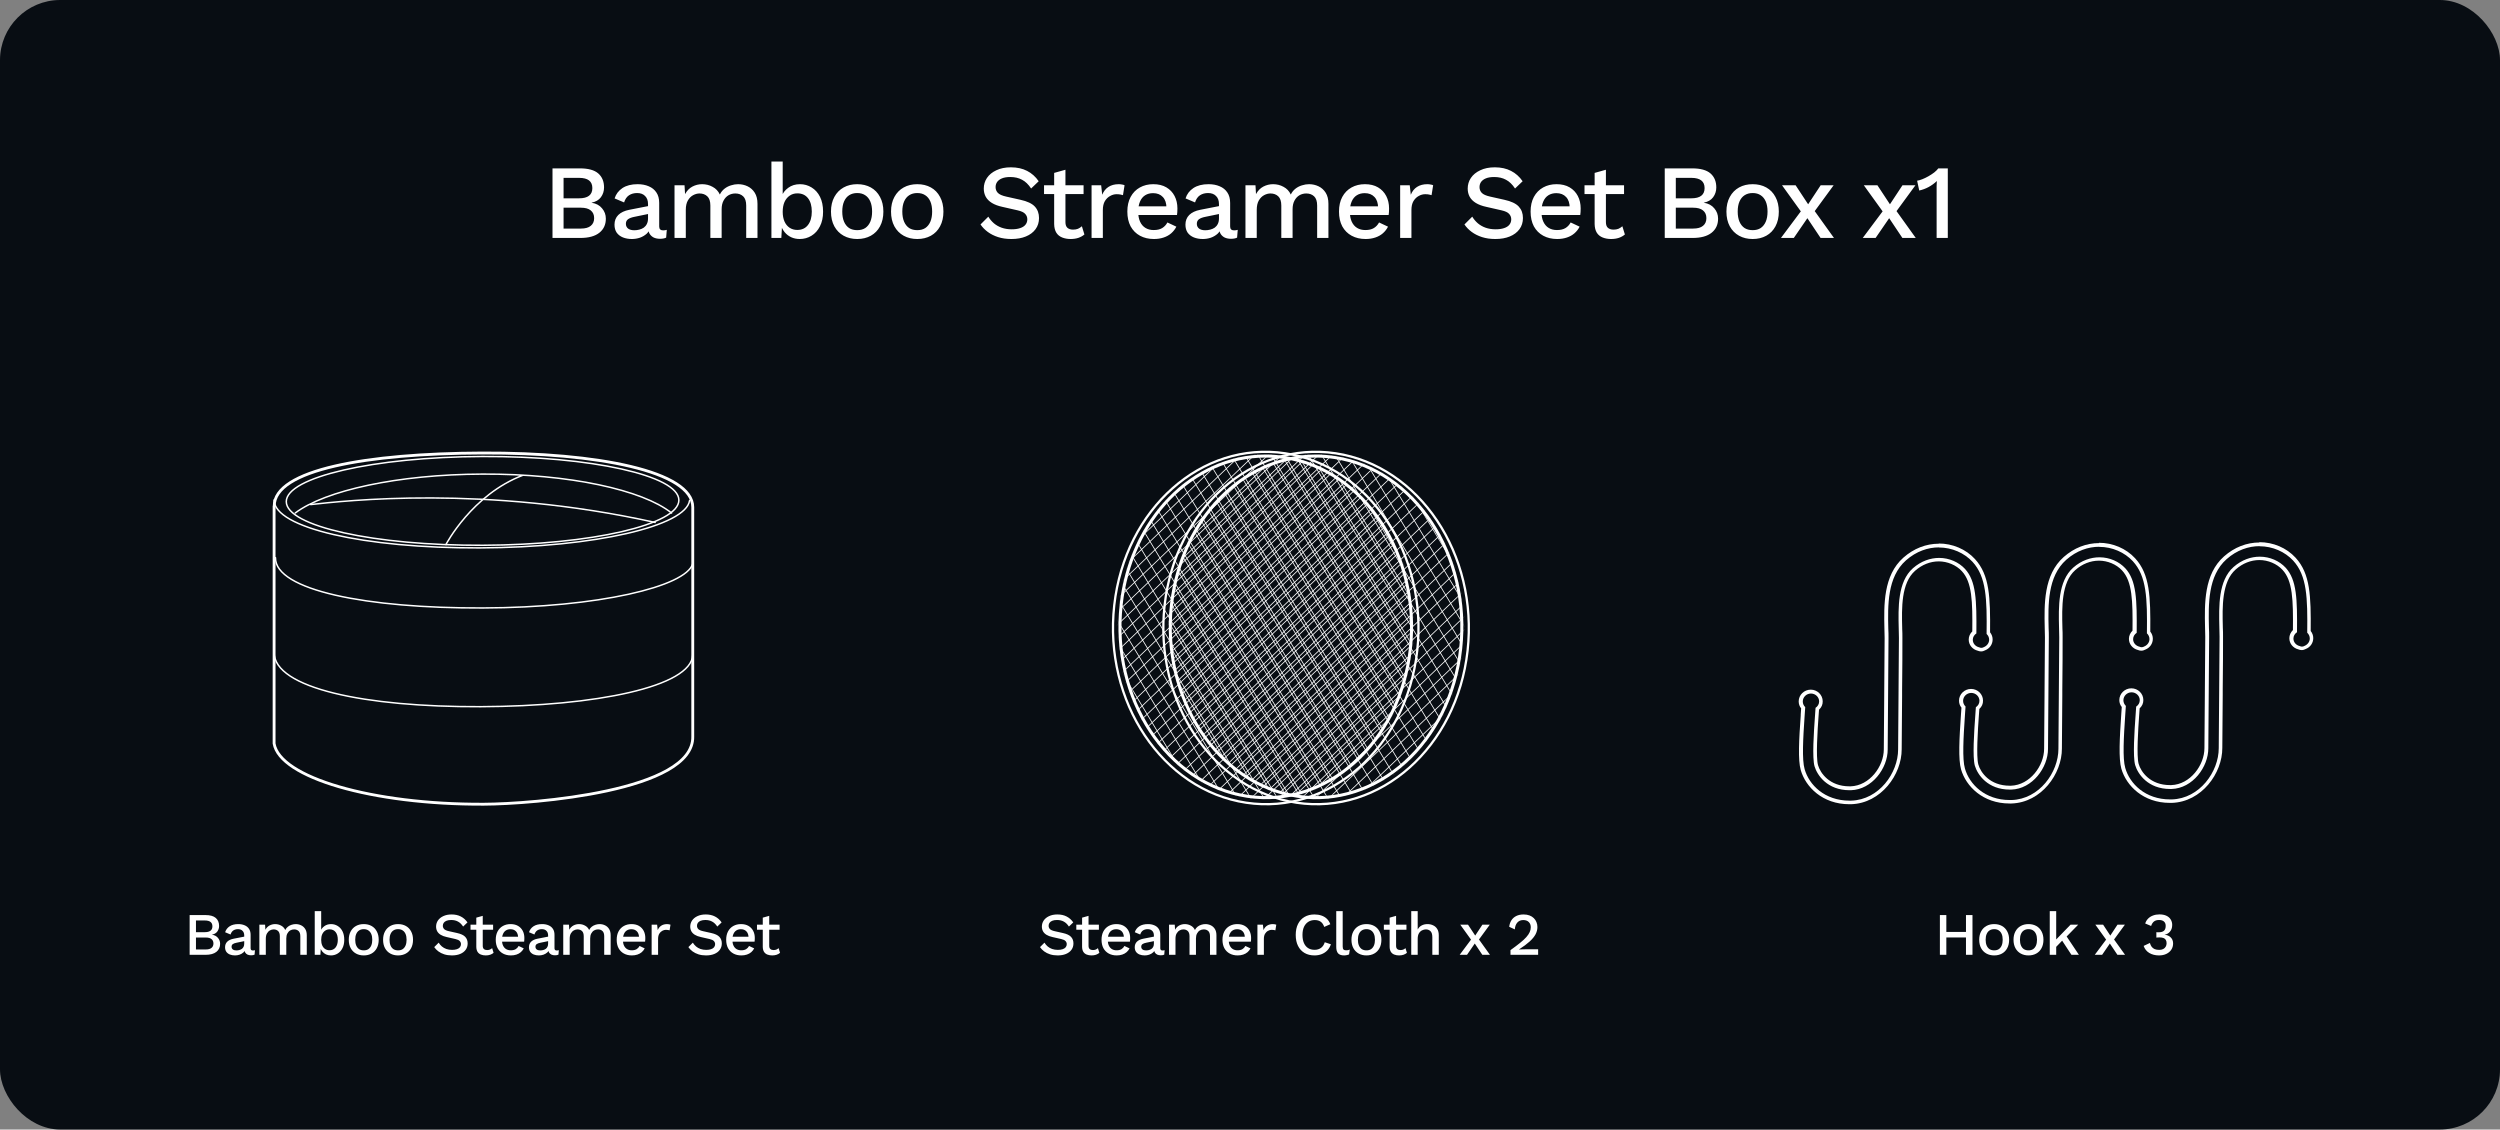 <?xml version="1.0" encoding="UTF-8"?>
<svg xmlns="http://www.w3.org/2000/svg" width="830" height="375" viewBox="0 0 830 375" fill="none">
  <rect x="0" y="0" width="830" height="375" fill="#808080" stroke="none"/>
  <rect width="830" height="375" rx="20" fill="#080D13"></rect>
  <path d="M183.43 79V55.9H192.53C195.307 55.9 197.337 56.46 198.62 57.58C199.903 58.7 200.545 60.252 200.545 62.235C200.545 63.448 200.195 64.533 199.495 65.49C198.795 66.423 197.768 67.018 196.415 67.275V67.31C197.908 67.543 199.063 68.162 199.88 69.165C200.72 70.145 201.14 71.288 201.14 72.595C201.14 74.578 200.417 76.142 198.97 77.285C197.523 78.428 195.423 79 192.67 79H183.43ZM187.105 75.885H192.845C194.315 75.885 195.412 75.582 196.135 74.975C196.882 74.368 197.255 73.517 197.255 72.42C197.255 71.323 196.882 70.472 196.135 69.865C195.412 69.258 194.315 68.955 192.845 68.955H187.105V75.885ZM187.105 65.84H192.25C195.19 65.84 196.66 64.708 196.66 62.445C196.66 60.182 195.19 59.05 192.25 59.05H187.105V65.84ZM215.144 67.765C215.144 66.598 214.817 65.7 214.164 65.07C213.534 64.417 212.659 64.09 211.539 64.09C210.489 64.09 209.59 64.335 208.844 64.825C208.097 65.315 207.549 66.108 207.199 67.205L204.049 65.875C204.492 64.452 205.355 63.308 206.639 62.445C207.945 61.582 209.625 61.15 211.679 61.15C213.079 61.15 214.315 61.383 215.389 61.85C216.462 62.293 217.302 62.97 217.909 63.88C218.539 64.79 218.854 65.957 218.854 67.38V75.185C218.854 76.048 219.285 76.48 220.149 76.48C220.569 76.48 220.977 76.422 221.374 76.305L221.164 78.895C220.627 79.152 219.95 79.28 219.134 79.28C218.387 79.28 217.71 79.152 217.104 78.895C216.52 78.615 216.054 78.207 215.704 77.67C215.377 77.11 215.214 76.422 215.214 75.605V75.36L215.984 75.325C215.774 76.235 215.342 76.993 214.689 77.6C214.035 78.183 213.277 78.627 212.414 78.93C211.55 79.21 210.675 79.35 209.789 79.35C208.692 79.35 207.7 79.175 206.814 78.825C205.95 78.475 205.262 77.95 204.749 77.25C204.259 76.527 204.014 75.64 204.014 74.59C204.014 73.283 204.434 72.21 205.274 71.37C206.137 70.53 207.35 69.958 208.914 69.655L215.704 68.325L215.669 70.95L210.734 71.965C209.754 72.152 209.019 72.42 208.529 72.77C208.039 73.12 207.794 73.633 207.794 74.31C207.794 74.963 208.039 75.488 208.529 75.885C209.042 76.258 209.719 76.445 210.559 76.445C211.142 76.445 211.702 76.375 212.239 76.235C212.799 76.095 213.3 75.873 213.744 75.57C214.187 75.243 214.525 74.835 214.759 74.345C215.015 73.832 215.144 73.225 215.144 72.525V67.765ZM223.94 79V61.5H227.265L227.44 64.44C228.046 63.32 228.851 62.492 229.855 61.955C230.881 61.418 231.966 61.15 233.11 61.15C234.37 61.15 235.525 61.442 236.575 62.025C237.648 62.585 238.453 63.437 238.99 64.58C239.363 63.81 239.876 63.168 240.53 62.655C241.183 62.142 241.906 61.768 242.7 61.535C243.493 61.278 244.275 61.15 245.045 61.15C246.165 61.15 247.215 61.383 248.195 61.85C249.175 62.317 249.968 63.028 250.575 63.985C251.181 64.942 251.485 66.167 251.485 67.66V79H247.74V68.255C247.74 66.832 247.401 65.805 246.725 65.175C246.048 64.545 245.185 64.23 244.135 64.23C243.318 64.23 242.56 64.428 241.86 64.825C241.183 65.222 240.635 65.817 240.215 66.61C239.795 67.38 239.585 68.337 239.585 69.48V79H235.84V68.255C235.84 66.832 235.501 65.805 234.825 65.175C234.148 64.545 233.285 64.23 232.235 64.23C231.535 64.23 230.835 64.417 230.135 64.79C229.435 65.163 228.851 65.747 228.385 66.54C227.918 67.333 227.685 68.383 227.685 69.69V79H223.94ZM265.492 79.35C264.466 79.35 263.521 79.152 262.657 78.755C261.817 78.358 261.106 77.81 260.522 77.11C259.939 76.387 259.507 75.582 259.227 74.695L259.682 74.1L259.402 79H256.112V53.625H259.857V65.91L259.437 65.315C259.881 64.102 260.639 63.11 261.712 62.34C262.786 61.547 264.081 61.15 265.597 61.15C266.997 61.15 268.281 61.512 269.447 62.235C270.637 62.958 271.571 63.997 272.247 65.35C272.924 66.703 273.262 68.348 273.262 70.285C273.262 72.175 272.912 73.797 272.212 75.15C271.536 76.503 270.602 77.542 269.412 78.265C268.246 78.988 266.939 79.35 265.492 79.35ZM264.687 76.34C266.204 76.34 267.382 75.803 268.222 74.73C269.086 73.633 269.517 72.14 269.517 70.25C269.517 68.36 269.097 66.878 268.257 65.805C267.417 64.732 266.239 64.195 264.722 64.195C263.742 64.195 262.891 64.452 262.167 64.965C261.444 65.455 260.872 66.155 260.452 67.065C260.056 67.975 259.857 69.06 259.857 70.32C259.857 71.557 260.056 72.63 260.452 73.54C260.849 74.427 261.409 75.115 262.132 75.605C262.879 76.095 263.731 76.34 264.687 76.34ZM284.601 61.15C286.304 61.15 287.809 61.512 289.116 62.235C290.422 62.958 291.437 64.008 292.161 65.385C292.907 66.738 293.281 68.36 293.281 70.25C293.281 72.14 292.907 73.773 292.161 75.15C291.437 76.503 290.422 77.542 289.116 78.265C287.809 78.988 286.304 79.35 284.601 79.35C282.897 79.35 281.392 78.988 280.086 78.265C278.779 77.542 277.752 76.503 277.006 75.15C276.259 73.773 275.886 72.14 275.886 70.25C275.886 68.36 276.259 66.738 277.006 65.385C277.752 64.008 278.779 62.958 280.086 62.235C281.392 61.512 282.897 61.15 284.601 61.15ZM284.601 64.09C283.551 64.09 282.652 64.335 281.906 64.825C281.182 65.292 280.622 65.98 280.226 66.89C279.829 67.8 279.631 68.92 279.631 70.25C279.631 71.557 279.829 72.677 280.226 73.61C280.622 74.52 281.182 75.22 281.906 75.71C282.652 76.177 283.551 76.41 284.601 76.41C285.651 76.41 286.537 76.177 287.261 75.71C287.984 75.22 288.544 74.52 288.941 73.61C289.337 72.677 289.536 71.557 289.536 70.25C289.536 68.92 289.337 67.8 288.941 66.89C288.544 65.98 287.984 65.292 287.261 64.825C286.537 64.335 285.651 64.09 284.601 64.09ZM304.537 61.15C306.24 61.15 307.745 61.512 309.052 62.235C310.359 62.958 311.374 64.008 312.097 65.385C312.844 66.738 313.217 68.36 313.217 70.25C313.217 72.14 312.844 73.773 312.097 75.15C311.374 76.503 310.359 77.542 309.052 78.265C307.745 78.988 306.24 79.35 304.537 79.35C302.834 79.35 301.329 78.988 300.022 78.265C298.715 77.542 297.689 76.503 296.942 75.15C296.195 73.773 295.822 72.14 295.822 70.25C295.822 68.36 296.195 66.738 296.942 65.385C297.689 64.008 298.715 62.958 300.022 62.235C301.329 61.512 302.834 61.15 304.537 61.15ZM304.537 64.09C303.487 64.09 302.589 64.335 301.842 64.825C301.119 65.292 300.559 65.98 300.162 66.89C299.765 67.8 299.567 68.92 299.567 70.25C299.567 71.557 299.765 72.677 300.162 73.61C300.559 74.52 301.119 75.22 301.842 75.71C302.589 76.177 303.487 76.41 304.537 76.41C305.587 76.41 306.474 76.177 307.197 75.71C307.92 75.22 308.48 74.52 308.877 73.61C309.274 72.677 309.472 71.557 309.472 70.25C309.472 68.92 309.274 67.8 308.877 66.89C308.48 65.98 307.92 65.292 307.197 64.825C306.474 64.335 305.587 64.09 304.537 64.09ZM335.61 55.55C337.687 55.55 339.484 55.947 341 56.74C342.517 57.51 343.8 58.653 344.85 60.17L342.33 62.585C341.444 61.232 340.44 60.263 339.32 59.68C338.224 59.073 336.917 58.77 335.4 58.77C334.28 58.77 333.359 58.922 332.635 59.225C331.912 59.528 331.375 59.937 331.025 60.45C330.699 60.94 330.535 61.5 330.535 62.13C330.535 62.853 330.78 63.483 331.27 64.02C331.784 64.557 332.729 64.977 334.105 65.28L338.795 66.33C341.035 66.82 342.622 67.567 343.555 68.57C344.489 69.573 344.955 70.845 344.955 72.385C344.955 73.808 344.57 75.045 343.8 76.095C343.03 77.145 341.957 77.95 340.58 78.51C339.227 79.07 337.629 79.35 335.785 79.35C334.152 79.35 332.682 79.14 331.375 78.72C330.069 78.3 328.925 77.728 327.945 77.005C326.965 76.282 326.16 75.453 325.53 74.52L328.12 71.93C328.61 72.747 329.229 73.482 329.975 74.135C330.722 74.765 331.585 75.255 332.565 75.605C333.569 75.955 334.677 76.13 335.89 76.13C336.964 76.13 337.885 76.002 338.655 75.745C339.449 75.488 340.044 75.115 340.44 74.625C340.86 74.112 341.07 73.505 341.07 72.805C341.07 72.128 340.837 71.533 340.37 71.02C339.927 70.507 339.087 70.11 337.85 69.83L332.775 68.675C331.375 68.372 330.22 67.94 329.31 67.38C328.4 66.82 327.724 66.143 327.28 65.35C326.837 64.533 326.615 63.623 326.615 62.62C326.615 61.313 326.965 60.135 327.665 59.085C328.389 58.012 329.427 57.16 330.78 56.53C332.134 55.877 333.744 55.55 335.61 55.55ZM353.726 56.355V73.75C353.726 74.613 353.948 75.243 354.391 75.64C354.858 76.037 355.476 76.235 356.246 76.235C356.876 76.235 357.425 76.142 357.891 75.955C358.358 75.745 358.79 75.465 359.186 75.115L360.026 77.845C359.49 78.312 358.825 78.685 358.031 78.965C357.261 79.222 356.398 79.35 355.441 79.35C354.438 79.35 353.516 79.187 352.676 78.86C351.836 78.533 351.183 78.008 350.716 77.285C350.25 76.538 350.005 75.57 349.981 74.38V57.405L353.726 56.355ZM359.746 61.5V64.44H346.621V61.5H359.746ZM362.4 79V61.5H365.585L365.935 64.65C366.402 63.507 367.09 62.643 368 62.06C368.934 61.453 370.077 61.15 371.43 61.15C371.78 61.15 372.13 61.185 372.48 61.255C372.83 61.302 373.122 61.383 373.355 61.5L372.83 64.79C372.574 64.697 372.282 64.627 371.955 64.58C371.652 64.51 371.232 64.475 370.695 64.475C369.972 64.475 369.26 64.673 368.56 65.07C367.86 65.443 367.277 66.015 366.81 66.785C366.367 67.555 366.145 68.535 366.145 69.725V79H362.4ZM383.098 79.35C381.348 79.35 379.808 78.988 378.478 78.265C377.148 77.542 376.11 76.503 375.363 75.15C374.64 73.773 374.278 72.14 374.278 70.25C374.278 68.36 374.64 66.738 375.363 65.385C376.11 64.008 377.136 62.958 378.443 62.235C379.75 61.512 381.231 61.15 382.888 61.15C384.591 61.15 386.038 61.5 387.228 62.2C388.418 62.9 389.328 63.857 389.958 65.07C390.588 66.283 390.903 67.66 390.903 69.2C390.903 69.62 390.891 70.017 390.868 70.39C390.845 70.763 390.81 71.09 390.763 71.37H376.693V68.5H389.118L387.263 69.06C387.263 67.473 386.866 66.26 386.073 65.42C385.28 64.557 384.195 64.125 382.818 64.125C381.815 64.125 380.94 64.358 380.193 64.825C379.446 65.292 378.875 65.992 378.478 66.925C378.081 67.835 377.883 68.955 377.883 70.285C377.883 71.592 378.093 72.7 378.513 73.61C378.933 74.52 379.528 75.208 380.298 75.675C381.068 76.142 381.978 76.375 383.028 76.375C384.195 76.375 385.14 76.153 385.863 75.71C386.586 75.267 387.158 74.648 387.578 73.855L390.553 75.255C390.133 76.095 389.561 76.83 388.838 77.46C388.138 78.067 387.298 78.533 386.318 78.86C385.338 79.187 384.265 79.35 383.098 79.35ZM404.698 67.765C404.698 66.598 404.371 65.7 403.718 65.07C403.088 64.417 402.213 64.09 401.093 64.09C400.043 64.09 399.144 64.335 398.398 64.825C397.651 65.315 397.103 66.108 396.753 67.205L393.603 65.875C394.046 64.452 394.909 63.308 396.193 62.445C397.499 61.582 399.179 61.15 401.233 61.15C402.633 61.15 403.869 61.383 404.943 61.85C406.016 62.293 406.856 62.97 407.463 63.88C408.093 64.79 408.408 65.957 408.408 67.38V75.185C408.408 76.048 408.839 76.48 409.703 76.48C410.123 76.48 410.531 76.422 410.928 76.305L410.718 78.895C410.181 79.152 409.504 79.28 408.688 79.28C407.941 79.28 407.264 79.152 406.658 78.895C406.074 78.615 405.608 78.207 405.258 77.67C404.931 77.11 404.768 76.422 404.768 75.605V75.36L405.538 75.325C405.328 76.235 404.896 76.993 404.243 77.6C403.589 78.183 402.831 78.627 401.968 78.93C401.104 79.21 400.229 79.35 399.343 79.35C398.246 79.35 397.254 79.175 396.368 78.825C395.504 78.475 394.816 77.95 394.303 77.25C393.813 76.527 393.568 75.64 393.568 74.59C393.568 73.283 393.988 72.21 394.828 71.37C395.691 70.53 396.904 69.958 398.468 69.655L405.258 68.325L405.223 70.95L400.288 71.965C399.308 72.152 398.573 72.42 398.083 72.77C397.593 73.12 397.348 73.633 397.348 74.31C397.348 74.963 397.593 75.488 398.083 75.885C398.596 76.258 399.273 76.445 400.113 76.445C400.696 76.445 401.256 76.375 401.793 76.235C402.353 76.095 402.854 75.873 403.298 75.57C403.741 75.243 404.079 74.835 404.313 74.345C404.569 73.832 404.698 73.225 404.698 72.525V67.765ZM413.493 79V61.5H416.818L416.993 64.44C417.6 63.32 418.405 62.492 419.408 61.955C420.435 61.418 421.52 61.15 422.663 61.15C423.923 61.15 425.078 61.442 426.128 62.025C427.202 62.585 428.007 63.437 428.543 64.58C428.917 63.81 429.43 63.168 430.083 62.655C430.737 62.142 431.46 61.768 432.253 61.535C433.047 61.278 433.828 61.15 434.598 61.15C435.718 61.15 436.768 61.383 437.748 61.85C438.728 62.317 439.522 63.028 440.128 63.985C440.735 64.942 441.038 66.167 441.038 67.66V79H437.293V68.255C437.293 66.832 436.955 65.805 436.278 65.175C435.602 64.545 434.738 64.23 433.688 64.23C432.872 64.23 432.113 64.428 431.413 64.825C430.737 65.222 430.188 65.817 429.768 66.61C429.348 67.38 429.138 68.337 429.138 69.48V79H425.393V68.255C425.393 66.832 425.055 65.805 424.378 65.175C423.702 64.545 422.838 64.23 421.788 64.23C421.088 64.23 420.388 64.417 419.688 64.79C418.988 65.163 418.405 65.747 417.938 66.54C417.472 67.333 417.238 68.383 417.238 69.69V79H413.493ZM453.366 79.35C451.616 79.35 450.076 78.988 448.746 78.265C447.416 77.542 446.378 76.503 445.631 75.15C444.908 73.773 444.546 72.14 444.546 70.25C444.546 68.36 444.908 66.738 445.631 65.385C446.378 64.008 447.404 62.958 448.711 62.235C450.018 61.512 451.499 61.15 453.156 61.15C454.859 61.15 456.306 61.5 457.496 62.2C458.686 62.9 459.596 63.857 460.226 65.07C460.856 66.283 461.171 67.66 461.171 69.2C461.171 69.62 461.159 70.017 461.136 70.39C461.113 70.763 461.078 71.09 461.031 71.37H446.961V68.5H459.386L457.531 69.06C457.531 67.473 457.134 66.26 456.341 65.42C455.548 64.557 454.463 64.125 453.086 64.125C452.083 64.125 451.208 64.358 450.461 64.825C449.714 65.292 449.143 65.992 448.746 66.925C448.349 67.835 448.151 68.955 448.151 70.285C448.151 71.592 448.361 72.7 448.781 73.61C449.201 74.52 449.796 75.208 450.566 75.675C451.336 76.142 452.246 76.375 453.296 76.375C454.463 76.375 455.408 76.153 456.131 75.71C456.854 75.267 457.426 74.648 457.846 73.855L460.821 75.255C460.401 76.095 459.829 76.83 459.106 77.46C458.406 78.067 457.566 78.533 456.586 78.86C455.606 79.187 454.533 79.35 453.366 79.35ZM464.85 79V61.5H468.035L468.385 64.65C468.852 63.507 469.54 62.643 470.45 62.06C471.384 61.453 472.527 61.15 473.88 61.15C474.23 61.15 474.58 61.185 474.93 61.255C475.28 61.302 475.572 61.383 475.805 61.5L475.28 64.79C475.024 64.697 474.732 64.627 474.405 64.58C474.102 64.51 473.682 64.475 473.145 64.475C472.422 64.475 471.71 64.673 471.01 65.07C470.31 65.443 469.727 66.015 469.26 66.785C468.817 67.555 468.595 68.535 468.595 69.725V79H464.85ZM496.273 55.55C498.349 55.55 500.146 55.947 501.663 56.74C503.179 57.51 504.463 58.653 505.513 60.17L502.993 62.585C502.106 61.232 501.103 60.263 499.983 59.68C498.886 59.073 497.579 58.77 496.063 58.77C494.943 58.77 494.021 58.922 493.298 59.225C492.574 59.528 492.038 59.937 491.688 60.45C491.361 60.94 491.198 61.5 491.198 62.13C491.198 62.853 491.443 63.483 491.933 64.02C492.446 64.557 493.391 64.977 494.768 65.28L499.458 66.33C501.698 66.82 503.284 67.567 504.218 68.57C505.151 69.573 505.618 70.845 505.618 72.385C505.618 73.808 505.233 75.045 504.463 76.095C503.693 77.145 502.619 77.95 501.243 78.51C499.889 79.07 498.291 79.35 496.448 79.35C494.814 79.35 493.344 79.14 492.038 78.72C490.731 78.3 489.588 77.728 488.608 77.005C487.628 76.282 486.823 75.453 486.193 74.52L488.783 71.93C489.273 72.747 489.891 73.482 490.638 74.135C491.384 74.765 492.248 75.255 493.228 75.605C494.231 75.955 495.339 76.13 496.553 76.13C497.626 76.13 498.548 76.002 499.318 75.745C500.111 75.488 500.706 75.115 501.103 74.625C501.523 74.112 501.733 73.505 501.733 72.805C501.733 72.128 501.499 71.533 501.033 71.02C500.589 70.507 499.749 70.11 498.513 69.83L493.438 68.675C492.038 68.372 490.883 67.94 489.973 67.38C489.063 66.82 488.386 66.143 487.943 65.35C487.499 64.533 487.278 63.623 487.278 62.62C487.278 61.313 487.628 60.135 488.328 59.085C489.051 58.012 490.089 57.16 491.443 56.53C492.796 55.877 494.406 55.55 496.273 55.55ZM516.979 79.35C515.229 79.35 513.689 78.988 512.359 78.265C511.029 77.542 509.99 76.503 509.244 75.15C508.52 73.773 508.159 72.14 508.159 70.25C508.159 68.36 508.52 66.738 509.244 65.385C509.99 64.008 511.017 62.958 512.324 62.235C513.63 61.512 515.112 61.15 516.769 61.15C518.472 61.15 519.919 61.5 521.109 62.2C522.299 62.9 523.209 63.857 523.839 65.07C524.469 66.283 524.784 67.66 524.784 69.2C524.784 69.62 524.772 70.017 524.749 70.39C524.725 70.763 524.69 71.09 524.644 71.37H510.574V68.5H522.999L521.144 69.06C521.144 67.473 520.747 66.26 519.954 65.42C519.16 64.557 518.075 64.125 516.699 64.125C515.695 64.125 514.82 64.358 514.074 64.825C513.327 65.292 512.755 65.992 512.359 66.925C511.962 67.835 511.764 68.955 511.764 70.285C511.764 71.592 511.974 72.7 512.394 73.61C512.814 74.52 513.409 75.208 514.179 75.675C514.949 76.142 515.859 76.375 516.909 76.375C518.075 76.375 519.02 76.153 519.744 75.71C520.467 75.267 521.039 74.648 521.459 73.855L524.434 75.255C524.014 76.095 523.442 76.83 522.719 77.46C522.019 78.067 521.179 78.533 520.199 78.86C519.219 79.187 518.145 79.35 516.979 79.35ZM533.163 56.355V73.75C533.163 74.613 533.385 75.243 533.828 75.64C534.295 76.037 534.913 76.235 535.683 76.235C536.313 76.235 536.861 76.142 537.328 75.955C537.795 75.745 538.226 75.465 538.623 75.115L539.463 77.845C538.926 78.312 538.261 78.685 537.468 78.965C536.698 79.222 535.835 79.35 534.878 79.35C533.875 79.35 532.953 79.187 532.113 78.86C531.273 78.533 530.62 78.008 530.153 77.285C529.686 76.538 529.441 75.57 529.418 74.38V57.405L533.163 56.355ZM539.183 61.5V64.44H526.058V61.5H539.183ZM552.694 79V55.9H561.794C564.57 55.9 566.6 56.46 567.884 57.58C569.167 58.7 569.809 60.252 569.809 62.235C569.809 63.448 569.459 64.533 568.759 65.49C568.059 66.423 567.032 67.018 565.679 67.275V67.31C567.172 67.543 568.327 68.162 569.144 69.165C569.984 70.145 570.404 71.288 570.404 72.595C570.404 74.578 569.68 76.142 568.234 77.285C566.787 78.428 564.687 79 561.934 79H552.694ZM556.369 75.885H562.109C563.579 75.885 564.675 75.582 565.399 74.975C566.145 74.368 566.519 73.517 566.519 72.42C566.519 71.323 566.145 70.472 565.399 69.865C564.675 69.258 563.579 68.955 562.109 68.955H556.369V75.885ZM556.369 65.84H561.514C564.454 65.84 565.924 64.708 565.924 62.445C565.924 60.182 564.454 59.05 561.514 59.05H556.369V65.84ZM581.888 61.15C583.591 61.15 585.096 61.512 586.403 62.235C587.709 62.958 588.724 64.008 589.448 65.385C590.194 66.738 590.568 68.36 590.568 70.25C590.568 72.14 590.194 73.773 589.448 75.15C588.724 76.503 587.709 77.542 586.403 78.265C585.096 78.988 583.591 79.35 581.888 79.35C580.184 79.35 578.679 78.988 577.373 78.265C576.066 77.542 575.039 76.503 574.293 75.15C573.546 73.773 573.173 72.14 573.173 70.25C573.173 68.36 573.546 66.738 574.293 65.385C575.039 64.008 576.066 62.958 577.373 62.235C578.679 61.512 580.184 61.15 581.888 61.15ZM581.888 64.09C580.838 64.09 579.939 64.335 579.193 64.825C578.469 65.292 577.909 65.98 577.513 66.89C577.116 67.8 576.918 68.92 576.918 70.25C576.918 71.557 577.116 72.677 577.513 73.61C577.909 74.52 578.469 75.22 579.193 75.71C579.939 76.177 580.838 76.41 581.888 76.41C582.938 76.41 583.824 76.177 584.548 75.71C585.271 75.22 585.831 74.52 586.228 73.61C586.624 72.677 586.823 71.557 586.823 70.25C586.823 68.92 586.624 67.8 586.228 66.89C585.831 65.98 585.271 65.292 584.548 64.825C583.824 64.335 582.938 64.09 581.888 64.09ZM596.139 61.5L601.074 68.99L601.774 69.095L608.879 79H604.434L599.289 71.3L598.484 71.02L591.624 61.5H596.139ZM608.774 61.5L601.914 70.88L601.144 70.845L595.544 79H591.274L598.729 69.025L599.464 69.095L604.469 61.5H608.774ZM623.296 61.5L628.231 68.99L628.931 69.095L636.036 79H631.591L626.446 71.3L625.641 71.02L618.781 61.5H623.296ZM635.931 61.5L629.071 70.88L628.301 70.845L622.701 79H618.431L625.886 69.025L626.621 69.095L631.626 61.5H635.931ZM642.959 79V63.145C642.959 62.678 642.959 62.2 642.959 61.71C642.983 61.197 643.006 60.66 643.029 60.1C642.236 60.87 641.326 61.535 640.299 62.095C639.296 62.632 638.258 63.017 637.184 63.25L636.484 59.995C636.974 59.925 637.546 59.762 638.199 59.505C638.853 59.248 639.529 58.922 640.229 58.525C640.929 58.128 641.571 57.708 642.154 57.265C642.738 56.798 643.193 56.343 643.519 55.9H646.669V79H642.959Z" fill="white"></path>
  <path d="M160.162 151.559C196.147 151.414 225.363 157.894 225.384 166.036C225.425 174.177 196.272 180.886 160.266 181.031C124.281 181.177 95.087 174.697 95.045 166.555C95.003 158.413 124.157 151.704 160.142 151.559H160.162Z" stroke="white" stroke-width="0.5" stroke-linecap="round" stroke-linejoin="round"></path>
  <path d="M228.938 166.182C227.755 174.594 197.667 181.738 159.253 181.905C120.839 182.05 91.021 175.217 91 166.016" stroke="white" stroke-width="0.5" stroke-linecap="round" stroke-linejoin="round"></path>
  <path d="M91.041 168.051C91 155.943 121.69 150.542 160.083 150.397C198.498 150.252 229.956 156.483 229.997 168.384V244.505C230.433 262.699 177.027 266.916 160.602 266.999C123.372 267.144 92.869 258.088 91 246.852V168.051H91.041Z" stroke="white" stroke-width="0.95" stroke-linecap="round" stroke-linejoin="round"></path>
  <path d="M148.04 180.806C148.04 180.806 156.678 164.19 173.684 157.752M229.997 217.444C229.478 227.954 197.979 234.454 159.564 234.621C121.15 234.766 91.041 228.494 91 216.592M229.997 187.182C227.63 194.763 198.685 201.701 160.27 201.846C121.856 201.991 91.311 195.968 91.457 185.147M98.018 170.317C107.985 162.84 132.01 157.502 160.187 157.399C188.988 157.274 213.365 162.653 222.958 170.317" stroke="white" stroke-width="0.5" stroke-linecap="round" stroke-linejoin="round"></path>
  <path d="M103.135 167.512C114.223 166.307 160.839 160.887 217.505 173.452" stroke="white" stroke-width="0.5" stroke-linecap="round" stroke-linejoin="round"></path>
  <path d="M62.96 317V303.8H68.16C69.747 303.8 70.907 304.12 71.64 304.76C72.373 305.4 72.74 306.287 72.74 307.42C72.74 308.113 72.54 308.733 72.14 309.28C71.74 309.813 71.153 310.153 70.38 310.3V310.32C71.233 310.453 71.893 310.807 72.36 311.38C72.84 311.94 73.08 312.593 73.08 313.34C73.08 314.473 72.667 315.367 71.84 316.02C71.013 316.673 69.813 317 68.24 317H62.96ZM65.06 315.22H68.34C69.18 315.22 69.807 315.047 70.22 314.7C70.647 314.353 70.86 313.867 70.86 313.24C70.86 312.613 70.647 312.127 70.22 311.78C69.807 311.433 69.18 311.26 68.34 311.26H65.06V315.22ZM65.06 309.48H68C69.68 309.48 70.52 308.833 70.52 307.54C70.52 306.247 69.68 305.6 68 305.6H65.06V309.48ZM81.082 310.58C81.082 309.913 80.895 309.4 80.522 309.04C80.162 308.667 79.662 308.48 79.022 308.48C78.422 308.48 77.909 308.62 77.482 308.9C77.055 309.18 76.742 309.633 76.542 310.26L74.742 309.5C74.996 308.687 75.489 308.033 76.222 307.54C76.969 307.047 77.929 306.8 79.102 306.8C79.902 306.8 80.609 306.933 81.222 307.2C81.835 307.453 82.316 307.84 82.662 308.36C83.022 308.88 83.202 309.547 83.202 310.36V314.82C83.202 315.313 83.449 315.56 83.942 315.56C84.182 315.56 84.415 315.527 84.642 315.46L84.522 316.94C84.216 317.087 83.829 317.16 83.362 317.16C82.936 317.16 82.549 317.087 82.202 316.94C81.869 316.78 81.602 316.547 81.402 316.24C81.216 315.92 81.122 315.527 81.122 315.06V314.92L81.562 314.9C81.442 315.42 81.195 315.853 80.822 316.2C80.449 316.533 80.016 316.787 79.522 316.96C79.029 317.12 78.529 317.2 78.022 317.2C77.395 317.2 76.829 317.1 76.322 316.9C75.829 316.7 75.436 316.4 75.142 316C74.862 315.587 74.722 315.08 74.722 314.48C74.722 313.733 74.962 313.12 75.442 312.64C75.936 312.16 76.629 311.833 77.522 311.66L81.402 310.9L81.382 312.4L78.562 312.98C78.002 313.087 77.582 313.24 77.302 313.44C77.022 313.64 76.882 313.933 76.882 314.32C76.882 314.693 77.022 314.993 77.302 315.22C77.596 315.433 77.982 315.54 78.462 315.54C78.796 315.54 79.115 315.5 79.422 315.42C79.742 315.34 80.029 315.213 80.282 315.04C80.535 314.853 80.729 314.62 80.862 314.34C81.009 314.047 81.082 313.7 81.082 313.3V310.58ZM86.108 317V307H88.008L88.108 308.68C88.455 308.04 88.915 307.567 89.488 307.26C90.075 306.953 90.695 306.8 91.348 306.8C92.068 306.8 92.728 306.967 93.328 307.3C93.942 307.62 94.402 308.107 94.708 308.76C94.922 308.32 95.215 307.953 95.588 307.66C95.962 307.367 96.375 307.153 96.828 307.02C97.282 306.873 97.728 306.8 98.168 306.8C98.808 306.8 99.408 306.933 99.968 307.2C100.528 307.467 100.982 307.873 101.328 308.42C101.675 308.967 101.848 309.667 101.848 310.52V317H99.708V310.86C99.708 310.047 99.515 309.46 99.128 309.1C98.742 308.74 98.248 308.56 97.648 308.56C97.182 308.56 96.748 308.673 96.348 308.9C95.962 309.127 95.648 309.467 95.408 309.92C95.168 310.36 95.048 310.907 95.048 311.56V317H92.908V310.86C92.908 310.047 92.715 309.46 92.328 309.1C91.942 308.74 91.448 308.56 90.848 308.56C90.448 308.56 90.048 308.667 89.648 308.88C89.248 309.093 88.915 309.427 88.648 309.88C88.382 310.333 88.248 310.933 88.248 311.68V317H86.108ZM109.853 317.2C109.266 317.2 108.726 317.087 108.233 316.86C107.753 316.633 107.346 316.32 107.013 315.92C106.679 315.507 106.433 315.047 106.273 314.54L106.533 314.2L106.373 317H104.493V302.5H106.633V309.52L106.393 309.18C106.646 308.487 107.079 307.92 107.693 307.48C108.306 307.027 109.046 306.8 109.913 306.8C110.713 306.8 111.446 307.007 112.113 307.42C112.793 307.833 113.326 308.427 113.713 309.2C114.099 309.973 114.293 310.913 114.293 312.02C114.293 313.1 114.093 314.027 113.693 314.8C113.306 315.573 112.773 316.167 112.093 316.58C111.426 316.993 110.679 317.2 109.853 317.2ZM109.393 315.48C110.259 315.48 110.933 315.173 111.413 314.56C111.906 313.933 112.153 313.08 112.153 312C112.153 310.92 111.913 310.073 111.433 309.46C110.953 308.847 110.279 308.54 109.413 308.54C108.853 308.54 108.366 308.687 107.953 308.98C107.539 309.26 107.213 309.66 106.973 310.18C106.746 310.7 106.633 311.32 106.633 312.04C106.633 312.747 106.746 313.36 106.973 313.88C107.199 314.387 107.519 314.78 107.933 315.06C108.359 315.34 108.846 315.48 109.393 315.48ZM120.772 306.8C121.745 306.8 122.605 307.007 123.352 307.42C124.099 307.833 124.679 308.433 125.092 309.22C125.519 309.993 125.732 310.92 125.732 312C125.732 313.08 125.519 314.013 125.092 314.8C124.679 315.573 124.099 316.167 123.352 316.58C122.605 316.993 121.745 317.2 120.772 317.2C119.799 317.2 118.939 316.993 118.192 316.58C117.445 316.167 116.859 315.573 116.432 314.8C116.005 314.013 115.792 313.08 115.792 312C115.792 310.92 116.005 309.993 116.432 309.22C116.859 308.433 117.445 307.833 118.192 307.42C118.939 307.007 119.799 306.8 120.772 306.8ZM120.772 308.48C120.172 308.48 119.659 308.62 119.232 308.9C118.819 309.167 118.499 309.56 118.272 310.08C118.045 310.6 117.932 311.24 117.932 312C117.932 312.747 118.045 313.387 118.272 313.92C118.499 314.44 118.819 314.84 119.232 315.12C119.659 315.387 120.172 315.52 120.772 315.52C121.372 315.52 121.879 315.387 122.292 315.12C122.705 314.84 123.025 314.44 123.252 313.92C123.479 313.387 123.592 312.747 123.592 312C123.592 311.24 123.479 310.6 123.252 310.08C123.025 309.56 122.705 309.167 122.292 308.9C121.879 308.62 121.372 308.48 120.772 308.48ZM132.164 306.8C133.137 306.8 133.997 307.007 134.744 307.42C135.491 307.833 136.071 308.433 136.484 309.22C136.911 309.993 137.124 310.92 137.124 312C137.124 313.08 136.911 314.013 136.484 314.8C136.071 315.573 135.491 316.167 134.744 316.58C133.997 316.993 133.137 317.2 132.164 317.2C131.191 317.2 130.331 316.993 129.584 316.58C128.837 316.167 128.251 315.573 127.824 314.8C127.397 314.013 127.184 313.08 127.184 312C127.184 310.92 127.397 309.993 127.824 309.22C128.251 308.433 128.837 307.833 129.584 307.42C130.331 307.007 131.191 306.8 132.164 306.8ZM132.164 308.48C131.564 308.48 131.051 308.62 130.624 308.9C130.211 309.167 129.891 309.56 129.664 310.08C129.437 310.6 129.324 311.24 129.324 312C129.324 312.747 129.437 313.387 129.664 313.92C129.891 314.44 130.211 314.84 130.624 315.12C131.051 315.387 131.564 315.52 132.164 315.52C132.764 315.52 133.271 315.387 133.684 315.12C134.097 314.84 134.417 314.44 134.644 313.92C134.871 313.387 134.984 312.747 134.984 312C134.984 311.24 134.871 310.6 134.644 310.08C134.417 309.56 134.097 309.167 133.684 308.9C133.271 308.62 132.764 308.48 132.164 308.48ZM149.92 303.6C151.107 303.6 152.133 303.827 153 304.28C153.867 304.72 154.6 305.373 155.2 306.24L153.76 307.62C153.253 306.847 152.68 306.293 152.04 305.96C151.413 305.613 150.667 305.44 149.8 305.44C149.16 305.44 148.633 305.527 148.22 305.7C147.807 305.873 147.5 306.107 147.3 306.4C147.113 306.68 147.02 307 147.02 307.36C147.02 307.773 147.16 308.133 147.44 308.44C147.733 308.747 148.273 308.987 149.06 309.16L151.74 309.76C153.02 310.04 153.927 310.467 154.46 311.04C154.993 311.613 155.26 312.34 155.26 313.22C155.26 314.033 155.04 314.74 154.6 315.34C154.16 315.94 153.547 316.4 152.76 316.72C151.987 317.04 151.073 317.2 150.02 317.2C149.087 317.2 148.247 317.08 147.5 316.84C146.753 316.6 146.1 316.273 145.54 315.86C144.98 315.447 144.52 314.973 144.16 314.44L145.64 312.96C145.92 313.427 146.273 313.847 146.7 314.22C147.127 314.58 147.62 314.86 148.18 315.06C148.753 315.26 149.387 315.36 150.08 315.36C150.693 315.36 151.22 315.287 151.66 315.14C152.113 314.993 152.453 314.78 152.68 314.5C152.92 314.207 153.04 313.86 153.04 313.46C153.04 313.073 152.907 312.733 152.64 312.44C152.387 312.147 151.907 311.92 151.2 311.76L148.3 311.1C147.5 310.927 146.84 310.68 146.32 310.36C145.8 310.04 145.413 309.653 145.16 309.2C144.907 308.733 144.78 308.213 144.78 307.64C144.78 306.893 144.98 306.22 145.38 305.62C145.793 305.007 146.387 304.52 147.16 304.16C147.933 303.787 148.853 303.6 149.92 303.6ZM160.272 304.06V314C160.272 314.493 160.399 314.853 160.652 315.08C160.919 315.307 161.272 315.42 161.712 315.42C162.072 315.42 162.386 315.367 162.652 315.26C162.919 315.14 163.166 314.98 163.392 314.78L163.872 316.34C163.566 316.607 163.186 316.82 162.732 316.98C162.292 317.127 161.799 317.2 161.252 317.2C160.679 317.2 160.152 317.107 159.672 316.92C159.192 316.733 158.819 316.433 158.552 316.02C158.286 315.593 158.146 315.04 158.132 314.36V304.66L160.272 304.06ZM163.712 307V308.68H156.212V307H163.712ZM169.629 317.2C168.629 317.2 167.749 316.993 166.989 316.58C166.229 316.167 165.635 315.573 165.209 314.8C164.795 314.013 164.589 313.08 164.589 312C164.589 310.92 164.795 309.993 165.209 309.22C165.635 308.433 166.222 307.833 166.969 307.42C167.715 307.007 168.562 306.8 169.509 306.8C170.482 306.8 171.309 307 171.989 307.4C172.669 307.8 173.189 308.347 173.549 309.04C173.909 309.733 174.089 310.52 174.089 311.4C174.089 311.64 174.082 311.867 174.069 312.08C174.055 312.293 174.035 312.48 174.009 312.64H165.969V311H173.069L172.009 311.32C172.009 310.413 171.782 309.72 171.329 309.24C170.875 308.747 170.255 308.5 169.469 308.5C168.895 308.5 168.395 308.633 167.969 308.9C167.542 309.167 167.215 309.567 166.989 310.1C166.762 310.62 166.649 311.26 166.649 312.02C166.649 312.767 166.769 313.4 167.009 313.92C167.249 314.44 167.589 314.833 168.029 315.1C168.469 315.367 168.989 315.5 169.589 315.5C170.255 315.5 170.795 315.373 171.209 315.12C171.622 314.867 171.949 314.513 172.189 314.06L173.889 314.86C173.649 315.34 173.322 315.76 172.909 316.12C172.509 316.467 172.029 316.733 171.469 316.92C170.909 317.107 170.295 317.2 169.629 317.2ZM181.971 310.58C181.971 309.913 181.785 309.4 181.411 309.04C181.051 308.667 180.551 308.48 179.911 308.48C179.311 308.48 178.798 308.62 178.371 308.9C177.945 309.18 177.631 309.633 177.431 310.26L175.631 309.5C175.885 308.687 176.378 308.033 177.111 307.54C177.858 307.047 178.818 306.8 179.991 306.8C180.791 306.8 181.498 306.933 182.111 307.2C182.725 307.453 183.205 307.84 183.551 308.36C183.911 308.88 184.091 309.547 184.091 310.36V314.82C184.091 315.313 184.338 315.56 184.831 315.56C185.071 315.56 185.305 315.527 185.531 315.46L185.411 316.94C185.105 317.087 184.718 317.16 184.251 317.16C183.825 317.16 183.438 317.087 183.091 316.94C182.758 316.78 182.491 316.547 182.291 316.24C182.105 315.92 182.011 315.527 182.011 315.06V314.92L182.451 314.9C182.331 315.42 182.085 315.853 181.711 316.2C181.338 316.533 180.905 316.787 180.411 316.96C179.918 317.12 179.418 317.2 178.911 317.2C178.285 317.2 177.718 317.1 177.211 316.9C176.718 316.7 176.325 316.4 176.031 316C175.751 315.587 175.611 315.08 175.611 314.48C175.611 313.733 175.851 313.12 176.331 312.64C176.825 312.16 177.518 311.833 178.411 311.66L182.291 310.9L182.271 312.4L179.451 312.98C178.891 313.087 178.471 313.24 178.191 313.44C177.911 313.64 177.771 313.933 177.771 314.32C177.771 314.693 177.911 314.993 178.191 315.22C178.485 315.433 178.871 315.54 179.351 315.54C179.685 315.54 180.005 315.5 180.311 315.42C180.631 315.34 180.918 315.213 181.171 315.04C181.425 314.853 181.618 314.62 181.751 314.34C181.898 314.047 181.971 313.7 181.971 313.3V310.58ZM186.998 317V307H188.898L188.998 308.68C189.344 308.04 189.804 307.567 190.378 307.26C190.964 306.953 191.584 306.8 192.238 306.8C192.958 306.8 193.618 306.967 194.218 307.3C194.831 307.62 195.291 308.107 195.598 308.76C195.811 308.32 196.104 307.953 196.478 307.66C196.851 307.367 197.264 307.153 197.718 307.02C198.171 306.873 198.618 306.8 199.058 306.8C199.698 306.8 200.298 306.933 200.858 307.2C201.418 307.467 201.871 307.873 202.218 308.42C202.564 308.967 202.738 309.667 202.738 310.52V317H200.598V310.86C200.598 310.047 200.404 309.46 200.018 309.1C199.631 308.74 199.138 308.56 198.538 308.56C198.071 308.56 197.638 308.673 197.238 308.9C196.851 309.127 196.538 309.467 196.298 309.92C196.058 310.36 195.938 310.907 195.938 311.56V317H193.798V310.86C193.798 310.047 193.604 309.46 193.218 309.1C192.831 308.74 192.338 308.56 191.738 308.56C191.338 308.56 190.938 308.667 190.538 308.88C190.138 309.093 189.804 309.427 189.538 309.88C189.271 310.333 189.138 310.933 189.138 311.68V317H186.998ZM209.782 317.2C208.782 317.2 207.902 316.993 207.142 316.58C206.382 316.167 205.789 315.573 205.362 314.8C204.949 314.013 204.742 313.08 204.742 312C204.742 310.92 204.949 309.993 205.362 309.22C205.789 308.433 206.375 307.833 207.122 307.42C207.869 307.007 208.715 306.8 209.662 306.8C210.635 306.8 211.462 307 212.142 307.4C212.822 307.8 213.342 308.347 213.702 309.04C214.062 309.733 214.242 310.52 214.242 311.4C214.242 311.64 214.235 311.867 214.222 312.08C214.209 312.293 214.189 312.48 214.162 312.64H206.122V311H213.222L212.162 311.32C212.162 310.413 211.935 309.72 211.482 309.24C211.029 308.747 210.409 308.5 209.622 308.5C209.049 308.5 208.549 308.633 208.122 308.9C207.695 309.167 207.369 309.567 207.142 310.1C206.915 310.62 206.802 311.26 206.802 312.02C206.802 312.767 206.922 313.4 207.162 313.92C207.402 314.44 207.742 314.833 208.182 315.1C208.622 315.367 209.142 315.5 209.742 315.5C210.409 315.5 210.949 315.373 211.362 315.12C211.775 314.867 212.102 314.513 212.342 314.06L214.042 314.86C213.802 315.34 213.475 315.76 213.062 316.12C212.662 316.467 212.182 316.733 211.622 316.92C211.062 317.107 210.449 317.2 209.782 317.2ZM216.344 317V307H218.164L218.364 308.8C218.631 308.147 219.024 307.653 219.544 307.32C220.078 306.973 220.731 306.8 221.504 306.8C221.704 306.8 221.904 306.82 222.104 306.86C222.304 306.887 222.471 306.933 222.604 307L222.304 308.88C222.158 308.827 221.991 308.787 221.804 308.76C221.631 308.72 221.391 308.7 221.084 308.7C220.671 308.7 220.264 308.813 219.864 309.04C219.464 309.253 219.131 309.58 218.864 310.02C218.611 310.46 218.484 311.02 218.484 311.7V317H216.344ZM234.3 303.6C235.487 303.6 236.513 303.827 237.38 304.28C238.247 304.72 238.98 305.373 239.58 306.24L238.14 307.62C237.633 306.847 237.06 306.293 236.42 305.96C235.793 305.613 235.047 305.44 234.18 305.44C233.54 305.44 233.013 305.527 232.6 305.7C232.187 305.873 231.88 306.107 231.68 306.4C231.493 306.68 231.4 307 231.4 307.36C231.4 307.773 231.54 308.133 231.82 308.44C232.113 308.747 232.653 308.987 233.44 309.16L236.12 309.76C237.4 310.04 238.307 310.467 238.84 311.04C239.373 311.613 239.64 312.34 239.64 313.22C239.64 314.033 239.42 314.74 238.98 315.34C238.54 315.94 237.927 316.4 237.14 316.72C236.367 317.04 235.453 317.2 234.4 317.2C233.467 317.2 232.627 317.08 231.88 316.84C231.133 316.6 230.48 316.273 229.92 315.86C229.36 315.447 228.9 314.973 228.54 314.44L230.02 312.96C230.3 313.427 230.653 313.847 231.08 314.22C231.507 314.58 232 314.86 232.56 315.06C233.133 315.26 233.767 315.36 234.46 315.36C235.073 315.36 235.6 315.287 236.04 315.14C236.493 314.993 236.833 314.78 237.06 314.5C237.3 314.207 237.42 313.86 237.42 313.46C237.42 313.073 237.287 312.733 237.02 312.44C236.767 312.147 236.287 311.92 235.58 311.76L232.68 311.1C231.88 310.927 231.22 310.68 230.7 310.36C230.18 310.04 229.793 309.653 229.54 309.2C229.287 308.733 229.16 308.213 229.16 307.64C229.16 306.893 229.36 306.22 229.76 305.62C230.173 305.007 230.767 304.52 231.54 304.16C232.313 303.787 233.233 303.6 234.3 303.6ZM246.132 317.2C245.132 317.2 244.252 316.993 243.492 316.58C242.732 316.167 242.139 315.573 241.712 314.8C241.299 314.013 241.092 313.08 241.092 312C241.092 310.92 241.299 309.993 241.712 309.22C242.139 308.433 242.725 307.833 243.472 307.42C244.219 307.007 245.065 306.8 246.012 306.8C246.985 306.8 247.812 307 248.492 307.4C249.172 307.8 249.692 308.347 250.052 309.04C250.412 309.733 250.592 310.52 250.592 311.4C250.592 311.64 250.585 311.867 250.572 312.08C250.559 312.293 250.539 312.48 250.512 312.64H242.472V311H249.572L248.512 311.32C248.512 310.413 248.285 309.72 247.832 309.24C247.379 308.747 246.759 308.5 245.972 308.5C245.399 308.5 244.899 308.633 244.472 308.9C244.045 309.167 243.719 309.567 243.492 310.1C243.265 310.62 243.152 311.26 243.152 312.02C243.152 312.767 243.272 313.4 243.512 313.92C243.752 314.44 244.092 314.833 244.532 315.1C244.972 315.367 245.492 315.5 246.092 315.5C246.759 315.5 247.299 315.373 247.712 315.12C248.125 314.867 248.452 314.513 248.692 314.06L250.392 314.86C250.152 315.34 249.825 315.76 249.412 316.12C249.012 316.467 248.532 316.733 247.972 316.92C247.412 317.107 246.799 317.2 246.132 317.2ZM255.38 304.06V314C255.38 314.493 255.507 314.853 255.76 315.08C256.027 315.307 256.38 315.42 256.82 315.42C257.18 315.42 257.493 315.367 257.76 315.26C258.027 315.14 258.273 314.98 258.5 314.78L258.98 316.34C258.673 316.607 258.293 316.82 257.84 316.98C257.4 317.127 256.907 317.2 256.36 317.2C255.787 317.2 255.26 317.107 254.78 316.92C254.3 316.733 253.927 316.433 253.66 316.02C253.393 315.593 253.253 315.04 253.24 314.36V304.66L255.38 304.06ZM258.82 307V308.68H251.32V307H258.82Z" fill="white"></path>
  <path d="M443.432 150.498C471.212 154.679 490.822 184.028 487.233 216.059C483.645 248.09 458.229 270.682 430.45 266.502C402.67 262.321 383.06 232.972 386.648 200.941C390.237 168.91 415.652 146.318 443.432 150.498Z" stroke="white" stroke-width="0.76" stroke-miterlimit="22.93"></path>
  <path d="M443.137 151.891C469.65 155.924 488.353 184.365 484.933 215.425C481.514 246.484 457.238 268.38 430.725 264.347C404.212 260.314 385.509 231.852 388.929 200.813C392.37 169.754 416.645 147.858 443.137 151.891Z" stroke="white" stroke-width="0.4" stroke-miterlimit="22.93"></path>
  <mask id="mask0_7067_200" style="mask-type:luminance" maskUnits="userSpaceOnUse" x="388" y="151" width="98" height="114">
    <path d="M388.929 200.814C385.509 231.874 404.212 260.315 430.725 264.348C457.238 268.381 481.514 246.485 484.933 215.426C488.374 184.366 469.65 155.925 443.158 151.892C441.047 151.575 438.936 151.406 436.847 151.406C412.888 151.406 392.095 172.225 388.929 200.814Z" fill="white"></path>
  </mask>
  <g mask="url(#mask0_7067_200)">
    <path d="M347.176 153.201L449.787 324.187M350.363 151.153L452.975 322.139M353.551 149.105L456.162 320.091M356.759 147.057L459.371 318.043M359.947 145.009L462.558 315.995M363.134 142.961L465.746 313.947M366.343 140.892L468.955 311.878M369.53 138.844L472.142 309.83M372.718 136.795L475.33 307.781M375.926 134.747L478.538 305.733M379.114 132.699L481.726 303.685M382.301 130.651L484.913 301.637M385.489 128.603L488.101 299.589M388.697 126.555L491.309 297.541M391.885 124.507L494.497 295.493M395.072 122.459L497.684 293.445M398.281 120.389L500.893 291.375M401.468 118.341L504.08 289.327M404.656 116.293L507.268 287.279M407.865 114.245L510.476 285.231M411.052 112.197L513.664 283.183M414.24 110.149L516.851 281.135M417.448 108.101L520.06 279.087M420.636 106.053L523.247 277.039M423.823 104.004L526.435 274.99M427.011 101.956L529.622 272.942M430.219 99.908L532.831 270.894M411.601 310.569L524.788 202.61M409.574 308.161L522.762 200.203M407.527 305.776L520.693 197.817M405.5 303.368L518.667 195.41M403.474 300.961L516.64 193.002M401.426 298.554L514.593 190.595M399.4 296.147L512.566 188.188M397.373 293.74L510.54 185.781M395.347 291.354L508.513 183.395M393.299 288.947L506.466 180.988M391.273 286.54L504.439 178.581M389.246 284.133L502.413 176.174M387.199 281.726L500.365 173.767M385.172 279.34L498.339 171.381M383.146 276.933L496.312 168.974M381.119 274.526L494.286 166.567M379.072 272.119L492.238 164.16M377.045 269.712L490.212 161.753M375.019 267.305L488.185 159.346M372.971 264.919L486.137 156.96M370.945 262.512L484.111 154.553M368.918 260.105L482.084 152.146M366.87 257.698L480.037 149.739M364.844 255.291L478.01 147.332M362.818 252.905L475.984 144.946M360.791 250.498L473.957 142.539M358.743 248.09L471.91 140.132M356.717 245.683L469.883 137.724M354.69 243.276L467.857 135.317M352.643 240.869L465.809 132.91M350.616 238.483L463.804 130.524M348.59 236.076L461.756 128.117M346.563 233.669L459.751 125.71M344.516 231.262L457.682 123.303M342.489 228.855L455.677 120.896M340.463 226.469L453.65 118.51" stroke="white" stroke-width="0.26" stroke-linecap="round" stroke-linejoin="round"></path>
  </g>
  <path d="M388.929 200.814C385.509 231.874 404.212 260.315 430.725 264.348C457.238 268.381 481.514 246.485 484.933 215.426C488.374 184.366 469.65 155.925 443.158 151.892C441.047 151.575 438.936 151.406 436.847 151.406C412.888 151.406 392.095 172.225 388.929 200.814Z" stroke="white" stroke-width="1.01" stroke-miterlimit="10"></path>
  <path d="M426.715 150.498C454.495 154.679 474.105 184.028 470.517 216.059C466.928 248.09 441.513 270.682 413.733 266.502C385.953 262.321 366.343 232.972 369.931 200.941C373.52 168.91 398.935 146.318 426.715 150.498Z" stroke="white" stroke-width="0.76" stroke-miterlimit="22.93"></path>
  <path d="M426.442 151.891C452.955 155.924 471.658 184.365 468.238 215.425C464.797 246.484 440.543 268.38 414.03 264.347C387.516 260.314 368.814 231.852 372.233 200.813C375.674 169.754 399.929 147.858 426.442 151.891Z" stroke="white" stroke-width="0.4" stroke-miterlimit="22.93"></path>
  <mask id="mask1_7067_200" style="mask-type:luminance" maskUnits="userSpaceOnUse" x="371" y="151" width="98" height="114">
    <path d="M372.232 200.814C368.791 231.874 387.515 260.315 414.028 264.348C440.541 268.381 464.817 246.485 468.236 215.426C471.677 184.366 452.953 155.925 426.44 151.892C424.329 151.575 422.218 151.406 420.129 151.406C396.17 151.406 375.377 172.225 372.211 200.814" fill="white"></path>
  </mask>
  <g mask="url(#mask1_7067_200)">
    <path d="M330.478 153.201L433.09 324.187M333.666 151.153L436.278 322.139M336.853 149.105L439.465 320.091M340.062 147.057L442.674 318.043M343.249 145.009L445.861 315.995M346.437 142.961L449.049 313.947M349.645 140.892L452.257 311.878M352.833 138.844L455.445 309.83M356.02 136.795L458.632 307.781M359.229 134.747L461.841 305.733M362.417 132.699L465.028 303.685M365.604 130.651L468.216 301.637M368.792 128.603L471.403 299.589M372 126.555L474.612 297.541M375.188 124.507L477.799 295.493M378.375 122.459L480.987 293.445M381.584 120.389L484.195 291.375M384.771 118.341L487.383 289.327M387.959 116.293L490.57 287.279M391.167 114.245L493.779 285.231M394.355 112.197L496.967 283.183M397.542 110.149L500.154 281.135M400.751 108.101L503.363 279.087M403.938 106.053L506.55 277.039M407.126 104.004L509.738 274.99M410.334 101.956L512.946 272.942M413.522 99.908L516.134 270.894M394.904 310.569L508.091 202.61M392.877 308.161L506.065 200.203M390.83 305.776L504.017 197.817M388.803 303.368L501.969 195.41M386.777 300.961L499.964 193.002M384.729 298.554L497.916 190.595M382.702 296.147L495.869 188.188M380.676 293.74L493.864 185.781M378.628 291.354L491.816 183.395M376.602 288.947L489.789 180.988M374.575 286.54L487.742 178.581M372.549 284.133L485.736 176.174M370.501 281.726L483.668 173.767M368.475 279.34L481.662 171.381M366.448 276.933L479.615 168.974M364.422 274.526L477.588 166.567M362.374 272.119L475.541 164.16M360.348 269.712L473.514 161.753M358.321 267.305L471.488 159.346M356.274 264.919L469.44 156.96M354.247 262.512L467.414 154.553M352.221 260.105L465.387 152.146M350.173 257.698L463.34 149.739M348.147 255.291L461.313 147.332M346.12 252.905L459.287 144.946M344.094 250.498L457.26 142.539M342.046 248.09L455.213 140.132M340.02 245.683L453.186 137.724M337.993 243.276L451.16 135.317M335.946 240.869L449.112 132.91M333.919 238.483L447.086 130.524M331.893 236.076L445.059 128.117M329.866 233.669L443.033 125.71M327.819 231.262L440.985 123.303M325.792 228.855L438.958 120.896M323.766 226.469L436.932 118.51" stroke="white" stroke-width="0.26" stroke-linecap="round" stroke-linejoin="round"></path>
  </g>
  <path d="M372.232 200.814C368.791 231.874 387.515 260.315 414.028 264.348C440.541 268.381 464.817 246.485 468.236 215.426C471.677 184.366 452.953 155.925 426.44 151.892C424.329 151.575 422.218 151.406 420.129 151.406C396.17 151.406 375.377 172.225 372.211 200.814" stroke="white" stroke-width="1.01" stroke-miterlimit="10"></path>
  <path d="M351.042 303.6C352.229 303.6 353.255 303.827 354.122 304.28C354.989 304.72 355.722 305.373 356.322 306.24L354.882 307.62C354.375 306.847 353.802 306.293 353.162 305.96C352.535 305.613 351.789 305.44 350.922 305.44C350.282 305.44 349.755 305.527 349.342 305.7C348.929 305.873 348.622 306.107 348.422 306.4C348.235 306.68 348.142 307 348.142 307.36C348.142 307.773 348.282 308.133 348.562 308.44C348.855 308.747 349.395 308.987 350.182 309.16L352.862 309.76C354.142 310.04 355.049 310.467 355.582 311.04C356.115 311.613 356.382 312.34 356.382 313.22C356.382 314.033 356.162 314.74 355.722 315.34C355.282 315.94 354.669 316.4 353.882 316.72C353.109 317.04 352.195 317.2 351.142 317.2C350.209 317.2 349.369 317.08 348.622 316.84C347.875 316.6 347.222 316.273 346.662 315.86C346.102 315.447 345.642 314.973 345.282 314.44L346.762 312.96C347.042 313.427 347.395 313.847 347.822 314.22C348.249 314.58 348.742 314.86 349.302 315.06C349.875 315.26 350.509 315.36 351.202 315.36C351.815 315.36 352.342 315.287 352.782 315.14C353.235 314.993 353.575 314.78 353.802 314.5C354.042 314.207 354.162 313.86 354.162 313.46C354.162 313.073 354.029 312.733 353.762 312.44C353.509 312.147 353.029 311.92 352.322 311.76L349.422 311.1C348.622 310.927 347.962 310.68 347.442 310.36C346.922 310.04 346.535 309.653 346.282 309.2C346.029 308.733 345.902 308.213 345.902 307.64C345.902 306.893 346.102 306.22 346.502 305.62C346.915 305.007 347.509 304.52 348.282 304.16C349.055 303.787 349.975 303.6 351.042 303.6ZM361.394 304.06V314C361.394 314.493 361.521 314.853 361.774 315.08C362.041 315.307 362.394 315.42 362.834 315.42C363.194 315.42 363.507 315.367 363.774 315.26C364.041 315.14 364.287 314.98 364.514 314.78L364.994 316.34C364.687 316.607 364.307 316.82 363.854 316.98C363.414 317.127 362.921 317.2 362.374 317.2C361.801 317.2 361.274 317.107 360.794 316.92C360.314 316.733 359.941 316.433 359.674 316.02C359.407 315.593 359.267 315.04 359.254 314.36V304.66L361.394 304.06ZM364.834 307V308.68H357.334V307H364.834ZM370.751 317.2C369.751 317.2 368.871 316.993 368.111 316.58C367.351 316.167 366.757 315.573 366.331 314.8C365.917 314.013 365.711 313.08 365.711 312C365.711 310.92 365.917 309.993 366.331 309.22C366.757 308.433 367.344 307.833 368.091 307.42C368.837 307.007 369.684 306.8 370.631 306.8C371.604 306.8 372.431 307 373.111 307.4C373.791 307.8 374.311 308.347 374.671 309.04C375.031 309.733 375.211 310.52 375.211 311.4C375.211 311.64 375.204 311.867 375.191 312.08C375.177 312.293 375.157 312.48 375.131 312.64H367.091V311H374.191L373.131 311.32C373.131 310.413 372.904 309.72 372.451 309.24C371.997 308.747 371.377 308.5 370.591 308.5C370.017 308.5 369.517 308.633 369.091 308.9C368.664 309.167 368.337 309.567 368.111 310.1C367.884 310.62 367.771 311.26 367.771 312.02C367.771 312.767 367.891 313.4 368.131 313.92C368.371 314.44 368.711 314.833 369.151 315.1C369.591 315.367 370.111 315.5 370.711 315.5C371.377 315.5 371.917 315.373 372.331 315.12C372.744 314.867 373.071 314.513 373.311 314.06L375.011 314.86C374.771 315.34 374.444 315.76 374.031 316.12C373.631 316.467 373.151 316.733 372.591 316.92C372.031 317.107 371.417 317.2 370.751 317.2ZM383.093 310.58C383.093 309.913 382.906 309.4 382.533 309.04C382.173 308.667 381.673 308.48 381.033 308.48C380.433 308.48 379.92 308.62 379.493 308.9C379.066 309.18 378.753 309.633 378.553 310.26L376.753 309.5C377.006 308.687 377.5 308.033 378.233 307.54C378.98 307.047 379.94 306.8 381.113 306.8C381.913 306.8 382.62 306.933 383.233 307.2C383.846 307.453 384.326 307.84 384.673 308.36C385.033 308.88 385.213 309.547 385.213 310.36V314.82C385.213 315.313 385.46 315.56 385.953 315.56C386.193 315.56 386.426 315.527 386.653 315.46L386.533 316.94C386.226 317.087 385.84 317.16 385.373 317.16C384.946 317.16 384.56 317.087 384.213 316.94C383.88 316.78 383.613 316.547 383.413 316.24C383.226 315.92 383.133 315.527 383.133 315.06V314.92L383.573 314.9C383.453 315.42 383.206 315.853 382.833 316.2C382.46 316.533 382.026 316.787 381.533 316.96C381.04 317.12 380.54 317.2 380.033 317.2C379.406 317.2 378.84 317.1 378.333 316.9C377.84 316.7 377.446 316.4 377.153 316C376.873 315.587 376.733 315.08 376.733 314.48C376.733 313.733 376.973 313.12 377.453 312.64C377.946 312.16 378.64 311.833 379.533 311.66L383.413 310.9L383.393 312.4L380.573 312.98C380.013 313.087 379.593 313.24 379.313 313.44C379.033 313.64 378.893 313.933 378.893 314.32C378.893 314.693 379.033 314.993 379.313 315.22C379.606 315.433 379.993 315.54 380.473 315.54C380.806 315.54 381.126 315.5 381.433 315.42C381.753 315.34 382.04 315.213 382.293 315.04C382.546 314.853 382.74 314.62 382.873 314.34C383.02 314.047 383.093 313.7 383.093 313.3V310.58ZM388.119 317V307H390.019L390.119 308.68C390.466 308.04 390.926 307.567 391.499 307.26C392.086 306.953 392.706 306.8 393.359 306.8C394.079 306.8 394.739 306.967 395.339 307.3C395.953 307.62 396.413 308.107 396.719 308.76C396.933 308.32 397.226 307.953 397.599 307.66C397.973 307.367 398.386 307.153 398.839 307.02C399.293 306.873 399.739 306.8 400.179 306.8C400.819 306.8 401.419 306.933 401.979 307.2C402.539 307.467 402.993 307.873 403.339 308.42C403.686 308.967 403.859 309.667 403.859 310.52V317H401.719V310.86C401.719 310.047 401.526 309.46 401.139 309.1C400.753 308.74 400.259 308.56 399.659 308.56C399.193 308.56 398.759 308.673 398.359 308.9C397.973 309.127 397.659 309.467 397.419 309.92C397.179 310.36 397.059 310.907 397.059 311.56V317H394.919V310.86C394.919 310.047 394.726 309.46 394.339 309.1C393.953 308.74 393.459 308.56 392.859 308.56C392.459 308.56 392.059 308.667 391.659 308.88C391.259 309.093 390.926 309.427 390.659 309.88C390.393 310.333 390.259 310.933 390.259 311.68V317H388.119ZM410.904 317.2C409.904 317.2 409.024 316.993 408.264 316.58C407.504 316.167 406.91 315.573 406.484 314.8C406.07 314.013 405.864 313.08 405.864 312C405.864 310.92 406.07 309.993 406.484 309.22C406.91 308.433 407.497 307.833 408.244 307.42C408.99 307.007 409.837 306.8 410.784 306.8C411.757 306.8 412.584 307 413.264 307.4C413.944 307.8 414.464 308.347 414.824 309.04C415.184 309.733 415.364 310.52 415.364 311.4C415.364 311.64 415.357 311.867 415.344 312.08C415.33 312.293 415.31 312.48 415.284 312.64H407.244V311H414.344L413.284 311.32C413.284 310.413 413.057 309.72 412.604 309.24C412.15 308.747 411.53 308.5 410.744 308.5C410.17 308.5 409.67 308.633 409.244 308.9C408.817 309.167 408.49 309.567 408.264 310.1C408.037 310.62 407.924 311.26 407.924 312.02C407.924 312.767 408.044 313.4 408.284 313.92C408.524 314.44 408.864 314.833 409.304 315.1C409.744 315.367 410.264 315.5 410.864 315.5C411.53 315.5 412.07 315.373 412.484 315.12C412.897 314.867 413.224 314.513 413.464 314.06L415.164 314.86C414.924 315.34 414.597 315.76 414.184 316.12C413.784 316.467 413.304 316.733 412.744 316.92C412.184 317.107 411.57 317.2 410.904 317.2ZM417.466 317V307H419.286L419.486 308.8C419.753 308.147 420.146 307.653 420.666 307.32C421.2 306.973 421.853 306.8 422.626 306.8C422.826 306.8 423.026 306.82 423.226 306.86C423.426 306.887 423.593 306.933 423.726 307L423.426 308.88C423.28 308.827 423.113 308.787 422.926 308.76C422.753 308.72 422.513 308.7 422.206 308.7C421.793 308.7 421.386 308.813 420.986 309.04C420.586 309.253 420.253 309.58 419.986 310.02C419.733 310.46 419.606 311.02 419.606 311.7V317H417.466ZM441.862 313.5C441.595 314.3 441.195 314.98 440.662 315.54C440.128 316.087 439.502 316.5 438.782 316.78C438.062 317.06 437.268 317.2 436.402 317.2C435.135 317.2 434.035 316.927 433.102 316.38C432.168 315.833 431.448 315.053 430.942 314.04C430.435 313.027 430.182 311.813 430.182 310.4C430.182 308.987 430.435 307.773 430.942 306.76C431.448 305.747 432.168 304.967 433.102 304.42C434.035 303.873 435.128 303.6 436.382 303.6C437.248 303.6 438.028 303.72 438.722 303.96C439.428 304.2 440.028 304.56 440.522 305.04C441.015 305.52 441.395 306.12 441.662 306.84L439.642 307.74C439.375 306.953 438.988 306.38 438.482 306.02C437.975 305.647 437.315 305.46 436.502 305.46C435.688 305.46 434.975 305.653 434.362 306.04C433.748 306.427 433.268 306.987 432.922 307.72C432.588 308.453 432.422 309.347 432.422 310.4C432.422 311.44 432.582 312.333 432.902 313.08C433.222 313.813 433.682 314.373 434.282 314.76C434.882 315.147 435.602 315.34 436.442 315.34C437.255 315.34 437.955 315.133 438.542 314.72C439.142 314.293 439.568 313.66 439.822 312.82L441.862 313.5ZM445.774 302.5V314.2C445.774 314.693 445.86 315.033 446.034 315.22C446.207 315.407 446.494 315.5 446.894 315.5C447.134 315.5 447.334 315.487 447.494 315.46C447.667 315.42 447.88 315.353 448.134 315.26L447.894 316.86C447.667 316.967 447.407 317.047 447.114 317.1C446.82 317.167 446.527 317.2 446.234 317.2C445.34 317.2 444.68 316.973 444.254 316.52C443.84 316.053 443.634 315.34 443.634 314.38V302.5H445.774ZM453.664 306.8C454.637 306.8 455.497 307.007 456.244 307.42C456.991 307.833 457.571 308.433 457.984 309.22C458.411 309.993 458.624 310.92 458.624 312C458.624 313.08 458.411 314.013 457.984 314.8C457.571 315.573 456.991 316.167 456.244 316.58C455.497 316.993 454.637 317.2 453.664 317.2C452.691 317.2 451.831 316.993 451.084 316.58C450.337 316.167 449.751 315.573 449.324 314.8C448.897 314.013 448.684 313.08 448.684 312C448.684 310.92 448.897 309.993 449.324 309.22C449.751 308.433 450.337 307.833 451.084 307.42C451.831 307.007 452.691 306.8 453.664 306.8ZM453.664 308.48C453.064 308.48 452.551 308.62 452.124 308.9C451.711 309.167 451.391 309.56 451.164 310.08C450.937 310.6 450.824 311.24 450.824 312C450.824 312.747 450.937 313.387 451.164 313.92C451.391 314.44 451.711 314.84 452.124 315.12C452.551 315.387 453.064 315.52 453.664 315.52C454.264 315.52 454.771 315.387 455.184 315.12C455.597 314.84 455.917 314.44 456.144 313.92C456.371 313.387 456.484 312.747 456.484 312C456.484 311.24 456.371 310.6 456.144 310.08C455.917 309.56 455.597 309.167 455.184 308.9C454.771 308.62 454.264 308.48 453.664 308.48ZM463.5 304.06V314C463.5 314.493 463.626 314.853 463.88 315.08C464.146 315.307 464.5 315.42 464.94 315.42C465.3 315.42 465.613 315.367 465.88 315.26C466.146 315.14 466.393 314.98 466.62 314.78L467.1 316.34C466.793 316.607 466.413 316.82 465.96 316.98C465.52 317.127 465.026 317.2 464.48 317.2C463.906 317.2 463.38 317.107 462.9 316.92C462.42 316.733 462.046 316.433 461.78 316.02C461.513 315.593 461.373 315.04 461.36 314.36V304.66L463.5 304.06ZM466.94 307V308.68H459.44V307H466.94ZM468.534 317V302.5H470.674V308.6C471.008 307.973 471.454 307.52 472.014 307.24C472.588 306.947 473.221 306.8 473.914 306.8C474.621 306.8 475.254 306.94 475.814 307.22C476.388 307.487 476.841 307.893 477.174 308.44C477.508 308.987 477.674 309.68 477.674 310.52V317H475.534V311.2C475.534 310.213 475.328 309.527 474.914 309.14C474.514 308.753 474.008 308.56 473.394 308.56C472.968 308.56 472.541 308.667 472.114 308.88C471.701 309.08 471.354 309.413 471.074 309.88C470.808 310.333 470.674 310.947 470.674 311.72V317H468.534ZM487.39 307L490.21 311.28L490.61 311.34L494.67 317H492.13L489.19 312.6L488.73 312.44L484.81 307H487.39ZM494.61 307L490.69 312.36L490.25 312.34L487.05 317H484.61L488.87 311.3L489.29 311.34L492.15 307H494.61ZM501.48 317V315.44C502.746 314.533 503.806 313.733 504.66 313.04C505.526 312.347 506.22 311.707 506.74 311.12C507.26 310.533 507.633 309.98 507.86 309.46C508.1 308.927 508.22 308.387 508.22 307.84C508.22 307.133 508 306.56 507.56 306.12C507.12 305.68 506.506 305.46 505.72 305.46C504.893 305.46 504.233 305.74 503.74 306.3C503.26 306.847 502.986 307.6 502.92 308.56L501.06 307.7C501.153 306.86 501.4 306.133 501.8 305.52C502.2 304.907 502.74 304.433 503.42 304.1C504.113 303.767 504.913 303.6 505.82 303.6C506.566 303.6 507.22 303.707 507.78 303.92C508.353 304.133 508.833 304.433 509.22 304.82C509.606 305.193 509.9 305.633 510.1 306.14C510.313 306.647 510.42 307.187 510.42 307.76C510.42 308.6 510.213 309.413 509.8 310.2C509.386 310.973 508.733 311.767 507.84 312.58C506.946 313.393 505.773 314.267 504.32 315.2V315.24C504.48 315.213 504.7 315.2 504.98 315.2C505.26 315.187 505.54 315.18 505.82 315.18C506.1 315.167 506.326 315.16 506.5 315.16H510.66V317H501.48Z" fill="white"></path>
  <path d="M643.708 180.509C639.434 180.509 635.363 182.104 631.937 185.124C625.22 191.062 625.457 200.868 625.627 208.74C625.627 209.826 625.695 210.878 625.695 211.828C625.695 215.73 625.627 223.704 625.559 230.728V231.135C625.491 238.43 625.424 245.284 625.424 248.779C625.424 254.412 620.742 260.858 614.399 261.062H614.026C607.377 261.062 604.324 256.651 603.577 254.004C602.831 251.358 603.442 242.298 603.747 237.955C603.815 237.073 603.849 236.292 603.917 235.614C604.731 234.867 605.172 233.883 605.138 232.831C605.138 230.694 603.34 228.963 601.169 228.963C598.964 228.963 597.166 230.727 597.166 232.865C597.166 233.713 597.437 234.528 597.98 235.172C597.946 235.783 597.878 236.462 597.845 237.208V237.548C597.268 245.488 596.895 252.342 597.845 255.667C599.473 261.3 605.104 267 613.958 267C614.229 267 614.399 267 614.568 267C624.508 266.695 631.394 257.16 631.36 248.745C631.36 245.284 631.428 238.43 631.496 231.169V230.761V229.268C631.564 222.109 631.631 215.357 631.597 211.76C631.597 210.81 631.597 209.792 631.53 208.706V208.536C631.36 201.886 631.156 193.607 635.804 189.501C638.111 187.465 640.858 186.379 643.674 186.379C646.489 186.379 649.441 187.567 651.34 189.637C654.733 193.301 654.902 199.646 654.8 209.622C654.054 210.335 653.613 211.319 653.613 212.337C653.613 214.101 654.834 215.594 656.598 216.035C656.938 216.171 657.311 216.273 657.684 216.273C658.193 216.273 658.634 216.137 659.075 215.9C660.601 215.289 661.551 213.898 661.551 212.303C661.551 211.421 661.246 210.606 660.703 209.928C660.805 198.323 660.567 190.892 655.682 185.599C652.663 182.308 648.253 180.441 643.606 180.441M643.708 181.765C648.084 181.765 652.155 183.597 654.868 186.515C659.482 191.537 659.685 198.832 659.55 210.471C660.058 210.946 660.398 211.624 660.398 212.371C660.398 213.49 659.651 214.441 658.634 214.848C658.396 214.983 658.125 215.085 657.82 215.085C657.548 215.085 657.311 215.017 657.107 214.916C655.886 214.644 654.97 213.66 654.97 212.405C654.97 211.522 655.445 210.776 656.157 210.301C656.259 199.273 656.089 192.928 652.392 188.89C650.323 186.651 647.168 185.226 643.81 185.226C640.926 185.226 637.839 186.244 635.091 188.653C630.003 193.132 630.207 201.75 630.376 208.638C630.376 209.758 630.41 210.81 630.444 211.828C630.444 215.696 630.376 223.297 630.308 230.795C630.241 238.091 630.173 245.25 630.173 248.813C630.173 256.617 623.829 265.541 614.602 265.812C614.433 265.812 614.263 265.812 614.093 265.812H614.026C605.816 265.812 600.626 260.621 599.134 255.362C598.218 252.206 598.625 245.182 599.134 237.683C599.201 236.598 599.269 235.614 599.337 234.765C598.828 234.29 598.523 233.612 598.523 232.899C598.523 231.44 599.744 230.252 601.237 230.252C602.729 230.252 603.951 231.44 603.951 232.865C603.951 233.781 603.476 234.528 602.763 235.003C602.729 235.817 602.662 236.801 602.56 237.921C602.187 243.045 601.61 251.595 602.424 254.412C603.306 257.397 606.698 262.351 614.026 262.351H614.093C614.093 262.351 614.365 262.351 614.5 262.351C621.522 262.148 626.747 255.022 626.713 248.813C626.713 245.25 626.78 238.057 626.848 230.761C626.916 223.263 626.984 215.696 626.984 211.828C626.984 210.844 626.984 209.792 626.916 208.706C626.746 201.072 626.509 191.605 632.785 186.04C636.211 183.02 640.078 181.731 643.742 181.731" fill="white"></path>
  <path d="M696.932 180.305C692.658 180.305 688.587 181.9 685.161 184.92C678.445 190.858 678.682 200.664 678.852 208.536C678.852 209.622 678.92 210.639 678.92 211.623C678.92 215.526 678.852 223.499 678.784 230.523V230.93C678.716 238.226 678.648 245.08 678.648 248.575C678.648 254.207 673.967 260.654 667.623 260.858H667.25C660.601 260.858 657.548 256.447 656.802 253.8C656.056 251.153 656.666 242.094 656.972 237.751C657.039 236.868 657.073 236.088 657.141 235.375C657.955 234.629 658.396 233.645 658.362 232.593C658.362 230.455 656.565 228.725 654.394 228.725C652.189 228.725 650.391 230.489 650.391 232.627C650.391 233.475 650.662 234.29 651.205 234.934C651.171 235.647 651.103 236.427 651.035 237.309C650.492 245.249 650.119 252.103 651.069 255.429C652.697 261.061 658.329 266.762 667.182 266.762C667.454 266.762 667.623 266.762 667.793 266.762C677.732 266.456 684.585 256.922 684.551 248.507C684.551 245.046 684.619 238.192 684.686 230.93V230.523V229.03C684.754 221.871 684.822 215.118 684.788 211.522C684.788 210.572 684.788 209.52 684.72 208.468V208.298C684.551 201.648 684.347 193.368 688.995 189.263C691.301 187.227 694.049 186.141 696.865 186.141C699.68 186.141 702.631 187.329 704.531 189.398C707.923 193.063 708.093 199.408 707.991 209.384C707.245 210.097 706.804 211.081 706.804 212.098C706.804 213.863 708.025 215.356 709.789 215.797C710.128 215.933 710.501 216.035 710.875 216.035C711.383 216.035 711.824 215.899 712.265 215.661C713.792 215.051 714.742 213.659 714.742 212.065C714.742 211.182 714.436 210.368 713.894 209.689C713.995 198.085 713.758 190.654 708.873 185.361C705.854 182.069 701.444 180.203 696.797 180.203M696.932 181.56C701.308 181.56 705.379 183.393 708.093 186.311C712.706 191.333 712.91 198.628 712.774 210.266C713.283 210.741 713.622 211.42 713.622 212.166C713.622 213.286 712.876 214.236 711.858 214.643C711.621 214.779 711.349 214.881 711.044 214.881C710.773 214.881 710.535 214.813 710.332 214.711C709.111 214.44 708.195 213.456 708.195 212.2C708.195 211.318 708.67 210.572 709.382 210.097C709.484 199.069 709.314 192.724 705.617 188.686C703.547 186.446 700.392 185.021 697.034 185.021C694.151 185.021 691.064 186.039 688.316 188.448C683.228 192.927 683.431 201.546 683.601 208.434C683.601 209.554 683.635 210.606 683.669 211.623C683.669 215.492 683.601 223.092 683.533 230.591C683.465 237.886 683.397 245.046 683.397 248.609C683.397 256.413 677.054 265.337 667.827 265.608C667.657 265.608 667.488 265.608 667.318 265.608H667.25C659.041 265.608 653.851 260.417 652.358 255.157C651.442 252.002 651.849 244.978 652.358 237.479C652.426 236.393 652.494 235.409 652.562 234.561C652.053 234.086 651.748 233.407 651.748 232.695C651.748 231.236 652.969 230.048 654.461 230.048C655.954 230.048 657.175 231.236 657.175 232.661C657.175 233.577 656.7 234.323 655.988 234.798C655.954 235.613 655.886 236.597 655.784 237.717C655.411 242.84 654.834 251.391 655.649 254.207C656.531 257.193 659.923 262.147 667.25 262.147H667.318C667.318 262.147 667.589 262.147 667.725 262.147C674.747 261.943 679.971 254.818 679.937 248.609C679.937 245.046 680.005 237.852 680.073 230.557C680.141 223.058 680.209 215.492 680.209 211.623C680.209 210.639 680.209 209.588 680.141 208.502C679.971 200.867 679.734 191.4 686.009 185.836C689.435 182.816 693.303 181.526 696.966 181.526" fill="white"></path>
  <path d="M750.157 180.102C745.883 180.102 741.812 181.697 738.386 184.716C731.669 190.654 731.907 200.461 732.076 208.333C732.076 209.418 732.144 210.47 732.144 211.42C732.144 215.187 732.076 222.516 732.008 230.32V230.727C731.941 238.022 731.873 244.877 731.873 248.371C731.873 254.004 727.191 260.451 720.848 260.655H720.475C713.826 260.655 710.773 256.243 710.027 253.597C709.28 250.95 709.891 241.891 710.196 237.547C710.264 236.665 710.298 235.885 710.366 235.172C711.18 234.426 711.621 233.442 711.587 232.39C711.587 230.252 709.789 228.522 707.618 228.522C705.413 228.522 703.615 230.286 703.615 232.424C703.615 233.272 703.887 234.086 704.429 234.731C704.395 235.444 704.328 236.224 704.26 237.106C703.717 245.046 703.344 251.9 704.294 255.226C705.922 260.858 711.553 266.559 720.407 266.559C720.678 266.559 720.848 266.559 721.018 266.559C730.957 266.253 737.843 256.719 737.809 248.304C737.809 244.843 737.877 237.988 737.945 230.727V230.32V228.827C738.013 221.668 738.081 214.915 738.047 211.319C738.047 210.368 738.047 209.351 737.979 208.265V208.095C737.809 201.445 737.606 193.165 742.253 189.06C744.56 187.024 747.307 185.938 750.123 185.938C752.939 185.938 755.89 187.126 757.79 189.195C761.182 192.86 761.351 199.205 761.25 209.181C760.503 209.927 760.062 210.877 760.062 211.895C760.062 213.66 761.284 215.153 763.048 215.594C763.387 215.73 763.76 215.831 764.133 215.831C764.642 215.831 765.083 215.696 765.524 215.458C767.05 214.847 768 213.456 768 211.861C768 210.979 767.695 210.165 767.152 209.486C767.254 197.882 767.016 190.451 762.132 185.158C759.113 181.866 754.703 180 750.055 180M750.157 181.357C754.533 181.357 758.604 183.19 761.318 186.108C765.931 191.129 766.135 198.425 765.999 210.063C766.508 210.538 766.847 211.217 766.847 211.963C766.847 213.083 766.101 214.033 765.083 214.44C764.845 214.576 764.574 214.678 764.269 214.678C763.997 214.678 763.76 214.61 763.556 214.508C762.335 214.237 761.419 213.253 761.419 211.997C761.419 211.115 761.894 210.368 762.607 209.893C762.708 198.866 762.539 192.521 758.841 188.483C756.772 186.243 753.617 184.818 750.259 184.818C747.341 184.818 744.288 185.836 741.541 188.245C736.452 192.724 736.656 201.343 736.825 208.231C736.825 209.351 736.859 210.402 736.893 211.42C736.893 215.288 736.825 222.889 736.758 230.388C736.69 237.683 736.622 244.843 736.622 248.405C736.622 256.21 730.278 265.133 721.051 265.405C720.882 265.405 720.712 265.405 720.543 265.405H720.475C712.265 265.405 707.075 260.213 705.583 254.954C704.667 251.798 705.074 244.775 705.583 237.276C705.651 236.19 705.718 235.206 705.786 234.358C705.277 233.883 704.972 233.204 704.972 232.492C704.972 231.033 706.193 229.845 707.686 229.845C709.179 229.845 710.4 231.033 710.4 232.458C710.4 233.374 709.925 234.12 709.212 234.595C709.179 235.41 709.111 236.394 709.009 237.513C708.636 242.637 708.059 251.188 708.873 254.004C709.755 256.99 713.147 261.944 720.475 261.944H720.543C720.543 261.944 720.814 261.944 720.95 261.944C727.972 261.74 733.196 254.615 733.162 248.405C733.162 244.843 733.23 237.649 733.297 230.354C733.365 222.855 733.433 215.288 733.433 211.42C733.433 210.436 733.433 209.384 733.365 208.299C733.196 200.664 732.958 191.197 739.234 185.633C742.66 182.613 746.527 181.323 750.191 181.323" fill="white"></path>
  <path d="M654.864 303.8V317H652.704V303.8H654.864ZM646.184 303.8V317H644.044V303.8H646.184ZM653.784 309.4V311.24H645.124V309.4H653.784ZM662.074 306.8C663.047 306.8 663.907 307.007 664.654 307.42C665.4 307.833 665.98 308.433 666.394 309.22C666.82 309.993 667.034 310.92 667.034 312C667.034 313.08 666.82 314.013 666.394 314.8C665.98 315.573 665.4 316.167 664.654 316.58C663.907 316.993 663.047 317.2 662.074 317.2C661.1 317.2 660.24 316.993 659.494 316.58C658.747 316.167 658.16 315.573 657.734 314.8C657.307 314.013 657.094 313.08 657.094 312C657.094 310.92 657.307 309.993 657.734 309.22C658.16 308.433 658.747 307.833 659.494 307.42C660.24 307.007 661.1 306.8 662.074 306.8ZM662.074 308.48C661.474 308.48 660.96 308.62 660.534 308.9C660.12 309.167 659.8 309.56 659.574 310.08C659.347 310.6 659.234 311.24 659.234 312C659.234 312.747 659.347 313.387 659.574 313.92C659.8 314.44 660.12 314.84 660.534 315.12C660.96 315.387 661.474 315.52 662.074 315.52C662.674 315.52 663.18 315.387 663.594 315.12C664.007 314.84 664.327 314.44 664.554 313.92C664.78 313.387 664.894 312.747 664.894 312C664.894 311.24 664.78 310.6 664.554 310.08C664.327 309.56 664.007 309.167 663.594 308.9C663.18 308.62 662.674 308.48 662.074 308.48ZM673.466 306.8C674.439 306.8 675.299 307.007 676.046 307.42C676.793 307.833 677.373 308.433 677.786 309.22C678.213 309.993 678.426 310.92 678.426 312C678.426 313.08 678.213 314.013 677.786 314.8C677.373 315.573 676.793 316.167 676.046 316.58C675.299 316.993 674.439 317.2 673.466 317.2C672.493 317.2 671.633 316.993 670.886 316.58C670.139 316.167 669.553 315.573 669.126 314.8C668.699 314.013 668.486 313.08 668.486 312C668.486 310.92 668.699 309.993 669.126 309.22C669.553 308.433 670.139 307.833 670.886 307.42C671.633 307.007 672.493 306.8 673.466 306.8ZM673.466 308.48C672.866 308.48 672.353 308.62 671.926 308.9C671.513 309.167 671.193 309.56 670.966 310.08C670.739 310.6 670.626 311.24 670.626 312C670.626 312.747 670.739 313.387 670.966 313.92C671.193 314.44 671.513 314.84 671.926 315.12C672.353 315.387 672.866 315.52 673.466 315.52C674.066 315.52 674.573 315.387 674.986 315.12C675.399 314.84 675.719 314.44 675.946 313.92C676.173 313.387 676.286 312.747 676.286 312C676.286 311.24 676.173 310.6 675.946 310.08C675.719 309.56 675.399 309.167 674.986 308.9C674.573 308.62 674.066 308.48 673.466 308.48ZM689.958 307L685.498 311.56L685.038 311.88L681.898 315.14L681.878 312.7L687.418 307H689.958ZM682.658 302.5V317H680.518V302.5H682.658ZM685.758 310.36L690.198 317H687.718L684.158 311.58L685.758 310.36ZM698.241 307L701.061 311.28L701.461 311.34L705.521 317H702.981L700.041 312.6L699.581 312.44L695.661 307H698.241ZM705.461 307L701.541 312.36L701.101 312.34L697.901 317H695.461L699.721 311.3L700.141 311.34L703.001 307H705.461ZM716.791 317.2C715.551 317.2 714.471 316.927 713.551 316.38C712.644 315.82 712.024 315.04 711.691 314.04L713.771 313.06C713.891 313.54 714.078 313.953 714.331 314.3C714.584 314.647 714.918 314.913 715.331 315.1C715.744 315.273 716.258 315.36 716.871 315.36C717.391 315.36 717.831 315.267 718.191 315.08C718.551 314.893 718.824 314.633 719.011 314.3C719.211 313.967 719.311 313.587 719.311 313.16C719.311 312.72 719.224 312.353 719.051 312.06C718.891 311.767 718.631 311.553 718.271 311.42C717.924 311.287 717.478 311.22 716.931 311.22C716.771 311.22 716.604 311.227 716.431 311.24C716.271 311.24 716.098 311.253 715.911 311.28V309.48C716.031 309.493 716.144 309.507 716.251 309.52C716.371 309.52 716.484 309.52 716.591 309.52C717.458 309.52 718.078 309.347 718.451 309C718.824 308.653 719.011 308.113 719.011 307.38C719.011 306.753 718.818 306.273 718.431 305.94C718.058 305.607 717.518 305.44 716.811 305.44C716.078 305.44 715.504 305.613 715.091 305.96C714.691 306.293 714.384 306.78 714.171 307.42L712.211 306.6C712.398 305.987 712.711 305.453 713.151 305C713.591 304.547 714.131 304.2 714.771 303.96C715.424 303.707 716.138 303.58 716.911 303.58C717.858 303.58 718.644 303.733 719.271 304.04C719.911 304.347 720.384 304.767 720.691 305.3C721.011 305.833 721.171 306.427 721.171 307.08C721.171 307.587 721.098 308.033 720.951 308.42C720.804 308.793 720.604 309.12 720.351 309.4C720.111 309.667 719.844 309.873 719.551 310.02C719.271 310.167 718.984 310.267 718.691 310.32V310.36C719.078 310.373 719.431 310.453 719.751 310.6C720.084 310.733 720.378 310.927 720.631 311.18C720.898 311.42 721.104 311.713 721.251 312.06C721.398 312.407 721.471 312.787 721.471 313.2C721.471 314 721.271 314.7 720.871 315.3C720.471 315.9 719.918 316.367 719.211 316.7C718.518 317.033 717.711 317.2 716.791 317.2Z" fill="white"></path>
</svg>
